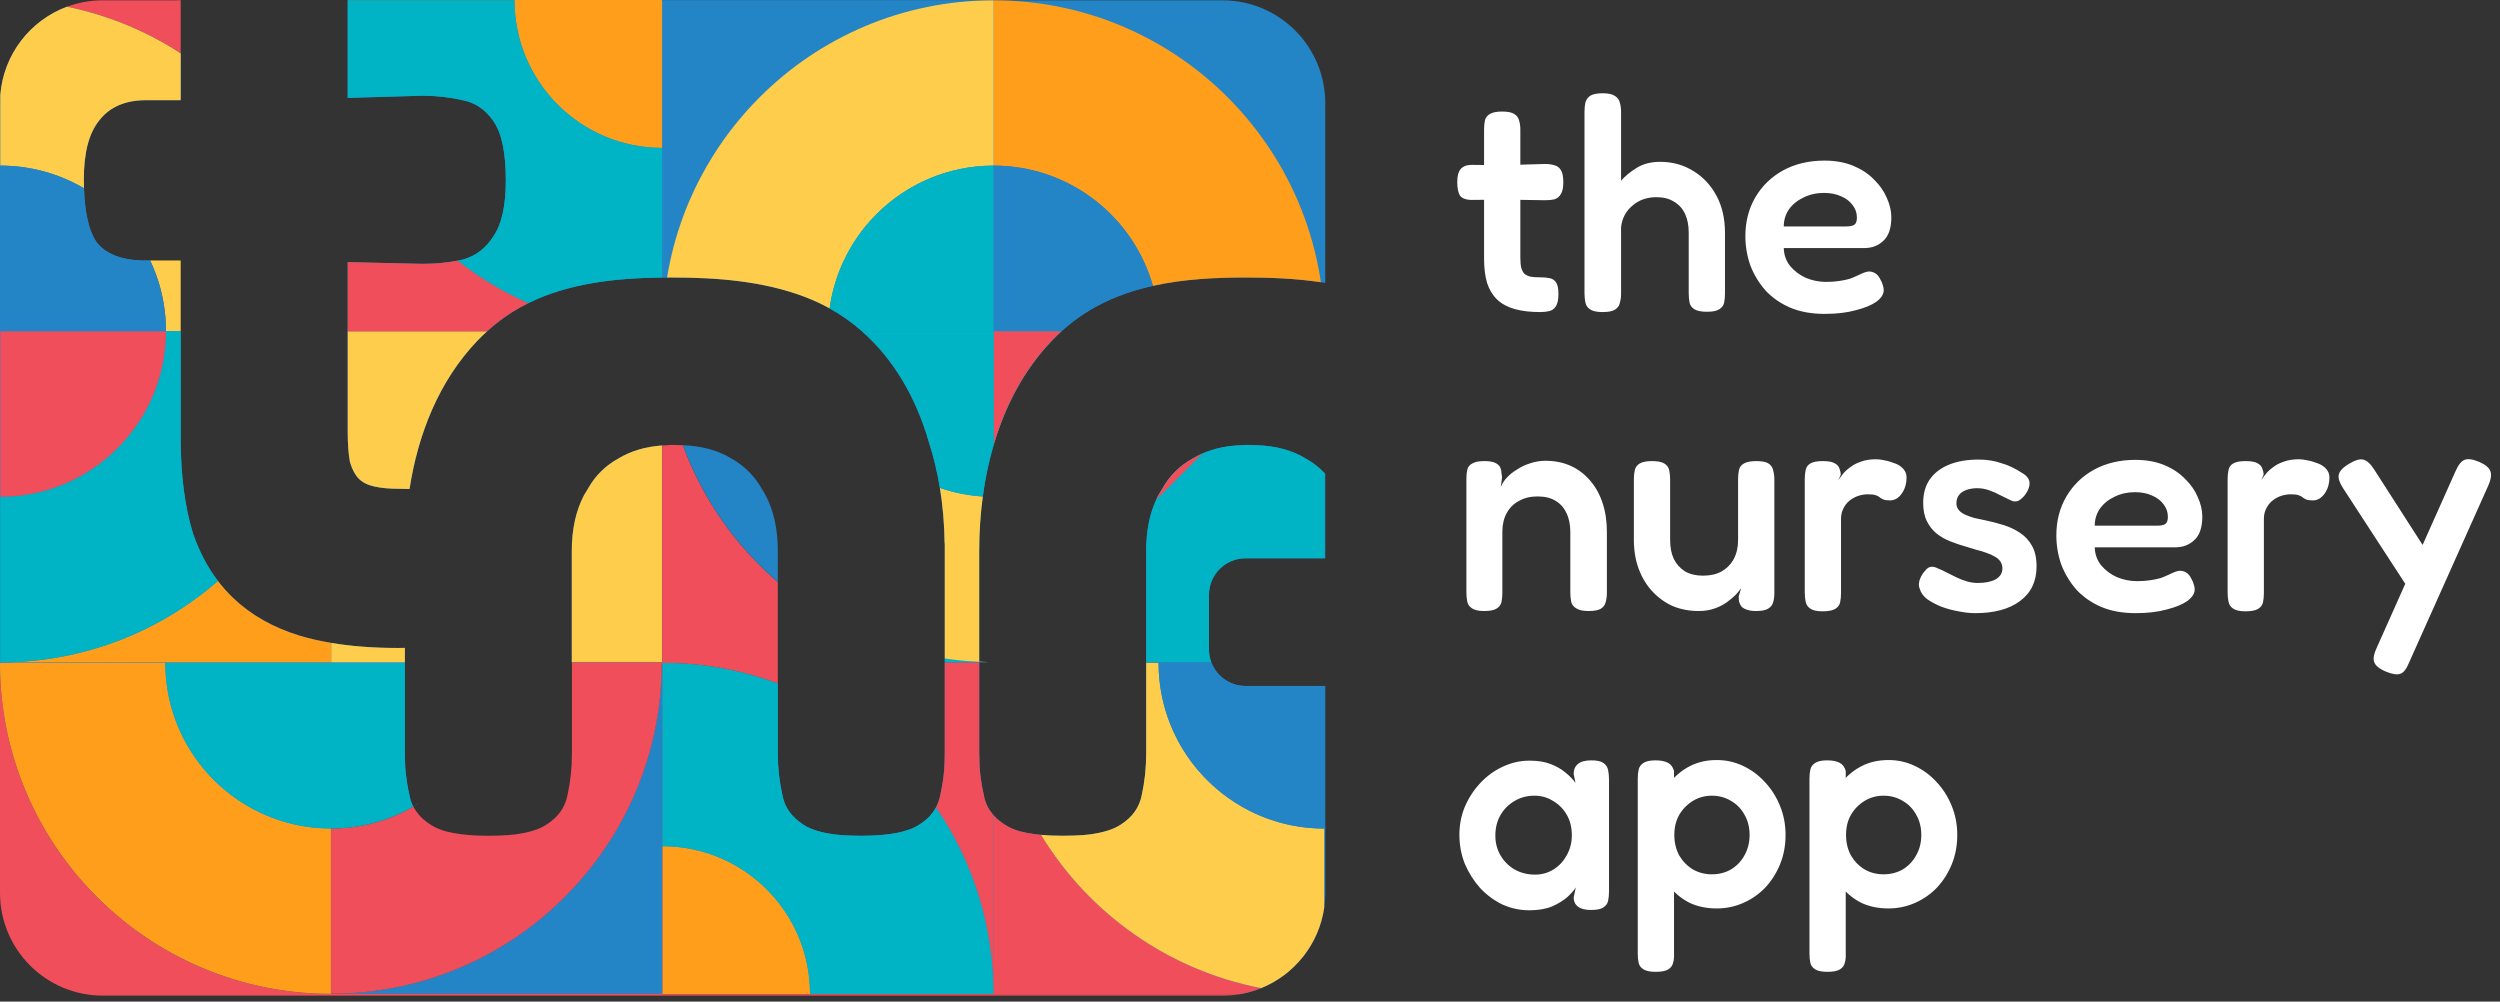 <svg width="307" height="123" viewBox="0 0 307 123" fill="none" xmlns="http://www.w3.org/2000/svg">
<rect x="0" y="0" width="307" height="123" fill="#333333" stroke="none"/>
<g clip-path="url(#clip0_305_8858)">
<path d="M85.547 22.739C85.58 22.669 85.614 22.603 85.647 22.533H85.65C85.614 22.603 85.58 22.669 85.547 22.739ZM87.603 19.059C88.055 18.342 88.53 17.638 89.024 16.95C88.53 17.638 88.058 18.342 87.603 19.059ZM75.972 56.284C74.371 57.161 73.119 58.383 72.225 59.968C72.209 59.984 72.209 59.998 72.192 60.031C72.036 60.28 71.88 60.532 71.724 60.798C70.721 62.711 70.216 64.983 70.216 67.63V81.344H81.306V54.703C79.24 54.85 77.466 55.388 75.972 56.284ZM50.743 99.05C50.511 98.598 50.358 98.1 50.265 97.568C50.075 96.755 49.936 95.908 49.843 95.077C49.826 94.888 49.81 94.702 49.793 94.513C49.763 94.23 49.747 93.948 49.747 93.666C49.733 93.274 49.717 92.898 49.717 92.507V79.56C49.431 79.57 49.145 79.573 48.853 79.573C45.861 79.573 43.134 79.368 40.673 78.949C39.308 78.72 38.022 78.428 36.82 78.069C33.539 77.066 30.805 75.515 28.616 73.419C27.945 72.778 27.328 72.084 26.76 71.337C25.474 69.649 24.455 67.7 23.694 65.488C22.691 62.206 22.19 58.334 22.19 53.867V40.674H20.38C20.38 40.389 20.373 40.106 20.36 39.824C20.353 39.631 20.343 39.442 20.33 39.253C20.27 38.386 20.157 37.536 19.991 36.705C19.954 36.523 19.915 36.34 19.875 36.157C19.795 35.792 19.702 35.433 19.599 35.078C19.549 34.898 19.496 34.722 19.44 34.546C19.413 34.457 19.383 34.37 19.353 34.284C19.323 34.198 19.297 34.111 19.264 34.022C19.237 33.942 19.21 33.859 19.177 33.779C19.151 33.696 19.117 33.613 19.088 33.533C18.958 33.181 18.815 32.833 18.663 32.49C18.593 32.324 18.516 32.155 18.437 31.992H17.407C14.763 31.899 12.893 31.125 11.801 29.667C10.904 28.282 10.409 26.1 10.316 23.121C10.303 22.762 10.296 22.394 10.296 22.012C10.296 18.73 10.934 16.316 12.209 14.765C13.488 13.124 15.401 12.304 17.952 12.304H22.19V6.554C18.002 3.831 13.282 1.858 8.217 0.825C3.72 2.502 0.432 6.667 0.04 11.653C0.013 11.985 0 12.32 0 12.659V81.407C0 103.849 18.194 122.04 40.633 122.04V101.743C41.251 101.743 41.862 101.717 42.463 101.66C42.669 101.64 42.875 101.62 43.081 101.594C43.287 101.57 43.493 101.541 43.695 101.511C44.306 101.418 44.907 101.298 45.499 101.155C45.894 101.059 46.282 100.949 46.668 100.83C46.86 100.77 47.053 100.71 47.242 100.644C47.379 100.597 47.518 100.548 47.654 100.498C47.8 100.445 47.947 100.388 48.089 100.332C48.089 100.332 48.089 100.328 48.093 100.328C48.322 100.239 48.551 100.142 48.777 100.046C48.946 99.97 49.116 99.893 49.282 99.817C49.783 99.584 50.271 99.329 50.746 99.056C51.032 98.89 51.314 98.718 51.593 98.538C51.314 98.714 51.032 98.887 50.743 99.05ZM81.266 81.407C81.266 81.736 81.263 82.064 81.253 82.39C81.246 82.636 81.239 82.882 81.229 83.124C81.229 83.16 81.226 83.197 81.226 83.234C81.223 83.253 81.223 83.27 81.223 83.29C81.209 83.562 81.196 83.838 81.176 84.11C81.169 84.25 81.16 84.393 81.146 84.532V84.539C81.136 84.668 81.126 84.801 81.116 84.931C81.103 85.057 81.093 85.18 81.08 85.306C81.057 85.562 81.03 85.817 81 86.073C81 86.08 81 86.087 80.997 86.09C80.987 86.2 80.974 86.312 80.96 86.422C80.934 86.638 80.904 86.854 80.874 87.07C80.861 87.176 80.844 87.282 80.827 87.388C80.794 87.628 80.758 87.863 80.718 88.099C80.708 88.152 80.698 88.209 80.688 88.265C80.641 88.544 80.592 88.823 80.538 89.099C80.475 89.431 80.409 89.76 80.336 90.089C80.276 90.364 80.213 90.64 80.147 90.912C80.123 91.019 80.097 91.128 80.067 91.238C80.04 91.344 80.014 91.45 79.987 91.56C79.974 91.617 79.957 91.67 79.944 91.726C79.914 91.832 79.888 91.942 79.858 92.048C79.801 92.251 79.748 92.45 79.688 92.649C79.609 92.932 79.525 93.211 79.439 93.49C79.34 93.809 79.237 94.124 79.13 94.44C79.077 94.596 79.024 94.752 78.968 94.908C78.858 95.224 78.745 95.532 78.625 95.844C78.552 96.037 78.476 96.23 78.403 96.419C78.323 96.612 78.247 96.804 78.167 96.994C78.087 97.186 78.008 97.376 77.925 97.565C77.885 97.661 77.845 97.754 77.802 97.847C77.759 97.94 77.719 98.033 77.675 98.13C77.606 98.279 77.539 98.428 77.47 98.578C77.191 99.172 76.898 99.76 76.593 100.342C76.44 100.631 76.284 100.919 76.124 101.205C76.041 101.348 75.962 101.491 75.882 101.634C75.769 101.83 75.656 102.022 75.54 102.215C75.424 102.407 75.307 102.6 75.188 102.793C75.072 102.982 74.952 103.171 74.829 103.361C74.706 103.55 74.583 103.736 74.46 103.925C74.215 104.297 73.959 104.666 73.697 105.028C73.564 105.211 73.434 105.393 73.301 105.573C73.032 105.931 72.76 106.287 72.484 106.635C72.345 106.812 72.205 106.988 72.062 107.16C71.78 107.506 71.491 107.848 71.196 108.183C70.604 108.854 69.993 109.505 69.362 110.139C69.133 110.369 68.901 110.594 68.668 110.82H68.665C68.429 111.043 68.193 111.265 67.954 111.485C67.715 111.704 67.472 111.92 67.227 112.132H67.223C66.981 112.345 66.732 112.554 66.483 112.763C66.234 112.969 65.981 113.172 65.725 113.374H65.722C65.47 113.574 65.211 113.773 64.952 113.969C64.692 114.162 64.43 114.354 64.164 114.544C63.899 114.733 63.633 114.919 63.364 115.102C63.092 115.284 62.823 115.464 62.547 115.64H62.544C62.271 115.816 61.996 115.988 61.717 116.158H61.713C61.474 116.304 61.232 116.45 60.986 116.589C60.684 116.765 60.378 116.938 60.073 117.104C59.983 117.154 59.893 117.204 59.803 117.25C59.588 117.367 59.368 117.483 59.146 117.596C58.854 117.745 58.561 117.891 58.266 118.034C58.086 118.117 57.91 118.2 57.734 118.283C57.525 118.38 57.319 118.476 57.11 118.569C56.701 118.752 56.29 118.924 55.874 119.09C55.708 119.16 55.546 119.223 55.38 119.29C55.127 119.386 54.875 119.482 54.619 119.575C54.154 119.745 53.682 119.907 53.207 120.064C52.972 120.14 52.733 120.213 52.493 120.286C52.254 120.359 52.015 120.432 51.773 120.499C51.45 120.588 51.128 120.678 50.803 120.761C50.58 120.817 50.358 120.874 50.135 120.927C49.999 120.96 49.866 120.99 49.73 121.02C49.597 121.05 49.464 121.08 49.331 121.11C49.209 121.136 49.082 121.163 48.959 121.189C48.754 121.229 48.551 121.273 48.342 121.312C48.103 121.359 47.863 121.402 47.624 121.442C47.604 121.445 47.584 121.449 47.565 121.455C47.359 121.488 47.149 121.522 46.943 121.555C46.618 121.605 46.289 121.651 45.957 121.694C45.744 121.724 45.532 121.751 45.316 121.774C45.203 121.787 45.093 121.801 44.984 121.811C44.838 121.827 44.695 121.84 44.549 121.854C44.353 121.874 44.16 121.89 43.964 121.907C43.948 121.907 43.928 121.91 43.911 121.91C43.443 121.947 42.974 121.977 42.503 121.997C42.324 122.007 42.141 122.013 41.962 122.016C41.742 122.026 41.526 122.03 41.307 122.033C41.088 122.036 40.869 122.04 40.65 122.04H81.326V81.407H81.282H81.266ZM93.289 11.938C92.738 12.49 92.203 13.057 91.681 13.639C91.336 14.027 90.997 14.423 90.665 14.824C90.499 15.024 90.336 15.226 90.174 15.432C89.778 15.93 89.396 16.435 89.024 16.95C88.53 17.638 88.058 18.342 87.603 19.059C87.038 19.956 86.507 20.879 86.012 21.822C85.919 21.998 85.829 22.174 85.74 22.354C85.726 22.38 85.71 22.41 85.697 22.437C85.686 22.457 85.68 22.473 85.667 22.493C85.667 22.497 85.667 22.5 85.663 22.503C85.66 22.513 85.653 22.523 85.65 22.533C85.614 22.603 85.58 22.669 85.547 22.739C85.494 22.849 85.441 22.958 85.388 23.068C85.344 23.154 85.305 23.241 85.261 23.33C85.046 23.785 84.836 24.25 84.637 24.715C84.385 25.306 84.145 25.908 83.92 26.512C83.016 28.933 82.339 31.461 81.913 34.078H81.917C82.086 34.078 82.259 34.078 82.428 34.078C88.008 34.078 93.698 34.5 98.902 36.489C99.945 36.888 100.935 37.35 101.875 37.874H101.878C102.007 36.928 102.203 36.001 102.459 35.101C102.542 34.799 102.635 34.503 102.735 34.208C102.821 33.945 102.914 33.683 103.014 33.427C103.113 33.171 103.216 32.916 103.323 32.666C103.376 32.537 103.432 32.411 103.489 32.288C103.661 31.913 103.841 31.547 104.03 31.185C104.223 30.823 104.425 30.468 104.635 30.119C104.704 30.003 104.777 29.887 104.85 29.77C105.07 29.428 105.299 29.093 105.535 28.764C105.614 28.654 105.694 28.545 105.777 28.435C105.943 28.219 106.109 28.007 106.279 27.797C106.707 27.276 107.162 26.774 107.64 26.296C111.32 22.616 116.402 20.341 122.018 20.341V0.038C110.799 0.038 100.642 4.585 93.289 11.938ZM93.289 11.938C92.738 12.49 92.203 13.057 91.681 13.639C91.336 14.027 90.997 14.423 90.665 14.824C90.499 15.024 90.336 15.226 90.174 15.432C89.778 15.93 89.396 16.435 89.024 16.95C88.53 17.638 88.058 18.342 87.603 19.059C87.038 19.956 86.507 20.879 86.012 21.822C85.919 21.998 85.829 22.174 85.74 22.354C85.726 22.38 85.71 22.41 85.697 22.437C85.686 22.457 85.68 22.473 85.667 22.493C85.667 22.497 85.667 22.5 85.663 22.503C85.66 22.513 85.653 22.523 85.65 22.533C85.614 22.603 85.58 22.669 85.547 22.739C85.494 22.849 85.441 22.958 85.388 23.068C85.344 23.154 85.305 23.241 85.261 23.33C85.046 23.785 84.836 24.25 84.637 24.715C84.385 25.306 84.145 25.908 83.92 26.512C83.016 28.933 82.339 31.461 81.913 34.078H81.917C82.086 34.078 82.259 34.078 82.428 34.078C88.008 34.078 93.698 34.5 98.902 36.489C99.945 36.888 100.935 37.35 101.875 37.874H101.878C102.007 36.928 102.203 36.001 102.459 35.101C102.542 34.799 102.635 34.503 102.735 34.208C102.821 33.945 102.914 33.683 103.014 33.427C103.113 33.171 103.216 32.916 103.323 32.666C103.376 32.537 103.432 32.411 103.489 32.288C103.661 31.913 103.841 31.547 104.03 31.185C104.223 30.823 104.425 30.468 104.635 30.119C104.704 30.003 104.777 29.887 104.85 29.77C105.07 29.428 105.299 29.093 105.535 28.764C105.614 28.654 105.694 28.545 105.777 28.435C105.943 28.219 106.109 28.007 106.279 27.797C106.707 27.276 107.162 26.774 107.64 26.296C111.32 22.616 116.402 20.341 122.018 20.341V0.038C110.799 0.038 100.642 4.585 93.289 11.938ZM56.217 32.006C54.865 32.268 53.41 32.401 51.859 32.401L42.699 32.192V53.046C42.699 54.504 42.792 55.736 42.974 56.739C43.247 57.649 43.612 58.334 44.067 58.789C44.522 59.247 45.16 59.566 45.98 59.745C46.801 59.928 47.804 60.021 48.989 60.021C49.434 60.021 49.87 60.031 50.291 60.047C51.331 53.322 53.892 46.795 58.618 41.847C58.996 41.451 59.388 41.066 59.794 40.704C59.807 40.688 59.817 40.678 59.83 40.671C60.777 39.811 61.79 39.037 62.866 38.353C63.523 37.938 64.198 37.562 64.888 37.223C61.77 35.845 58.86 34.085 56.217 32.006ZM50.743 99.05C50.743 99.05 50.743 99.053 50.743 99.056C51.029 98.89 51.311 98.718 51.59 98.538C51.311 98.714 51.029 98.887 50.74 99.05H50.743ZM50.743 99.05C50.743 99.05 50.743 99.053 50.743 99.056C51.029 98.89 51.311 98.718 51.59 98.538C51.311 98.714 51.029 98.887 50.74 99.05H50.743ZM56.217 32.006C54.865 32.268 53.41 32.401 51.859 32.401L42.699 32.192V53.046C42.699 54.504 42.792 55.736 42.974 56.739C43.247 57.649 43.612 58.334 44.067 58.789C44.522 59.247 45.16 59.566 45.98 59.745C46.801 59.928 47.804 60.021 48.989 60.021C49.434 60.021 49.87 60.031 50.291 60.047C51.331 53.322 53.892 46.795 58.618 41.847C58.996 41.451 59.388 41.066 59.794 40.704C59.807 40.688 59.817 40.678 59.83 40.671C60.777 39.811 61.79 39.037 62.866 38.353C63.523 37.938 64.198 37.562 64.888 37.223C61.77 35.845 58.86 34.085 56.217 32.006ZM56.217 32.006C56.452 31.962 56.688 31.913 56.917 31.86C58.465 31.404 59.694 30.445 60.607 28.986C61.61 27.529 62.112 25.25 62.112 22.151C62.112 18.78 61.61 16.362 60.607 14.904C59.604 13.446 58.329 12.579 56.778 12.307C55.23 11.941 53.589 11.759 51.856 11.759L42.696 12.025V0.041H81.302H150.12C157.091 0.041 162.741 5.691 162.741 12.662V34.739C162.562 34.709 162.386 34.683 162.206 34.659C159.161 34.208 156.042 34.078 152.96 34.078C149.17 34.078 145.281 34.284 141.581 35.104C138.691 35.749 135.915 36.768 133.4 38.356C132.324 39.04 131.308 39.817 130.361 40.674H130.358C129.943 41.053 129.541 41.445 129.153 41.85C125.705 45.454 123.413 49.898 122.018 54.644C122.018 54.647 122.015 54.65 122.015 54.654C121.411 56.716 120.972 58.839 120.69 60.974C120.388 63.196 120.248 65.431 120.248 67.633V81.274C120.66 81.294 121.075 81.304 121.494 81.311H120.248V92.51C120.248 92.902 120.265 93.277 120.281 93.669C120.281 93.951 120.298 94.234 120.328 94.516C120.344 94.702 120.358 94.891 120.374 95.081C120.471 95.911 120.61 96.758 120.799 97.572C120.892 98.106 121.049 98.608 121.284 99.063C121.457 99.408 121.676 99.721 121.929 100.016L121.978 100.076C122.052 100.162 122.115 100.239 122.194 100.315C122.257 100.395 122.334 100.458 122.397 100.521C122.696 100.787 123.025 101.036 123.383 101.272C123.775 101.521 124.214 101.743 124.748 101.929C124.921 101.992 125.107 102.055 125.296 102.102C125.562 102.165 125.861 102.228 126.16 102.291C126.672 102.391 127.233 102.467 127.841 102.524C128.641 102.597 129.528 102.633 130.501 102.633C131.361 102.633 132.162 102.603 132.912 102.557C133.198 102.54 133.464 102.51 133.729 102.481C135.436 102.258 136.738 101.853 137.615 101.272C139.073 100.345 139.937 99.123 140.219 97.572C140.578 95.928 140.751 94.25 140.751 92.51V67.633C140.751 65.239 141.159 63.153 141.983 61.363C142.066 61.173 142.159 60.984 142.255 60.801C142.411 60.536 142.571 60.283 142.727 60.034C142.74 60.001 142.74 59.988 142.757 59.971C143.65 58.387 144.906 57.164 146.503 56.288C146.872 56.069 147.254 55.869 147.656 55.693H147.659C149.051 55.079 150.645 54.733 152.458 54.673C152.694 54.64 152.946 54.64 153.196 54.64H153.401C153.73 54.64 154.042 54.657 154.341 54.673C156.676 54.75 158.666 55.301 160.313 56.288C161.213 56.792 162.007 57.407 162.688 58.131C162.708 58.151 162.724 58.171 162.744 58.191V68.56H152.943C150.469 68.56 148.463 70.566 148.463 73.04V79.756C148.463 80.301 148.559 80.826 148.742 81.311C148.752 81.344 148.765 81.374 148.778 81.407C149.436 83.064 151.053 84.237 152.943 84.237H162.744V109.645C162.744 110.266 162.701 110.873 162.611 111.471C161.964 115.962 158.948 119.688 154.873 121.342C154.052 121.674 153.192 121.923 152.295 122.08H81.346V81.407C86.328 81.407 91.104 82.303 95.514 83.948V92.51C95.514 94.25 95.704 95.928 96.066 97.572C96.331 99.123 97.208 100.348 98.666 101.272C99.53 101.853 100.828 102.258 102.539 102.477C102.805 102.51 103.07 102.524 103.353 102.557C104.09 102.603 104.89 102.637 105.767 102.637C107.461 102.637 108.902 102.524 110.108 102.291C110.327 102.245 110.547 102.195 110.749 102.148C110.938 102.085 111.128 102.039 111.314 101.976C111.47 101.929 111.629 101.883 111.785 101.82C111.802 101.82 111.832 101.82 111.848 101.803C112.24 101.647 112.586 101.474 112.881 101.272C113.37 100.959 113.791 100.614 114.153 100.252C114.217 100.176 114.276 100.096 114.339 100.016C114.449 99.91 114.545 99.784 114.622 99.657C114.731 99.501 114.828 99.345 114.921 99.186L114.931 99.166C115.19 98.671 115.376 98.146 115.485 97.572C115.705 96.539 115.877 95.486 115.954 94.423C116 93.749 116.017 93.075 116.017 92.384V66.74H116C115.967 64.362 115.774 62.09 115.419 59.921H115.416C115.103 57.988 114.658 56.138 114.09 54.375C112.563 49.024 109.849 44.195 105.84 40.674C104.638 39.615 103.316 38.675 101.878 37.878H101.875C100.935 37.35 99.945 36.888 98.902 36.489C93.698 34.5 88.008 34.078 82.428 34.078C82.259 34.078 82.086 34.078 81.917 34.081H81.913C81.724 34.081 81.532 34.081 81.342 34.085H81.306C75.673 34.151 69.89 34.759 64.895 37.223C64.892 37.223 64.888 37.223 64.888 37.227C64.198 37.566 63.523 37.941 62.866 38.356C61.79 39.04 60.777 39.814 59.83 40.674C59.817 40.681 59.807 40.691 59.794 40.707C59.388 41.069 58.996 41.455 58.618 41.85C53.892 46.799 51.331 53.325 50.291 60.051C49.87 60.034 49.434 60.024 48.989 60.024C47.804 60.024 46.801 59.931 45.98 59.748C45.16 59.569 44.522 59.25 44.067 58.792C43.612 58.337 43.247 57.653 42.974 56.743C42.792 55.74 42.699 54.508 42.699 53.049V32.195L51.859 32.404C53.41 32.404 54.865 32.271 56.217 32.009H56.22L56.217 32.006Z" fill="#2384C6"/>
<path d="M22.19 0.038V6.554C18.002 3.831 13.282 1.858 8.217 0.825C9.589 0.317 11.07 0.038 12.621 0.038H22.19Z" fill="#F04E5A"/>
<path d="M22.19 0V0.037H21.569L22.19 0Z" fill="#F04E5A"/>
<path d="M154.874 121.339C154.054 121.671 153.193 121.92 152.297 122.076H121.98V100.072C122.053 100.158 122.116 100.235 122.196 100.311C122.259 100.391 122.335 100.454 122.398 100.517C122.697 100.783 123.026 101.032 123.385 101.268C123.777 101.517 124.215 101.739 124.75 101.925C124.922 101.989 125.108 102.052 125.298 102.098C125.563 102.161 125.862 102.224 126.161 102.287C126.673 102.387 127.234 102.463 127.842 102.52C133.694 112.138 143.429 119.136 154.874 121.339Z" fill="#F04E5A"/>
<path d="M49.717 79.558V81.342H40.673V78.947C43.135 79.365 45.861 79.571 48.854 79.571C49.146 79.571 49.432 79.568 49.717 79.558Z" fill="#FFCD4C"/>
<path d="M42.698 40.672H59.829C59.829 40.672 59.806 40.689 59.792 40.705C59.387 41.067 58.995 41.453 58.617 41.848C53.891 46.797 51.33 53.323 50.29 60.049C49.868 60.032 49.433 60.022 48.988 60.022C47.803 60.022 46.8 59.929 45.979 59.746C45.159 59.567 44.521 59.248 44.066 58.79C43.611 58.335 43.246 57.651 42.973 56.741C42.791 55.738 42.698 54.505 42.698 53.047V40.672Z" fill="#FFCD4C"/>
<path d="M81.306 54.703V81.343H70.216V67.63C70.216 64.983 70.721 62.711 71.724 60.798C71.88 60.532 72.036 60.28 72.192 60.031C72.209 59.997 72.209 59.984 72.226 59.967C73.119 58.383 74.371 57.161 75.972 56.284C77.467 55.387 79.24 54.849 81.306 54.703Z" fill="#FFCD4C"/>
<path d="M40.672 78.95V81.345H0.039C3.307 81.345 6.489 80.959 9.535 80.229C10.611 79.973 11.667 79.674 12.707 79.332C12.883 79.275 13.056 79.216 13.225 79.159C13.743 78.983 14.255 78.797 14.763 78.598C14.932 78.531 15.101 78.465 15.268 78.399C15.603 78.263 15.938 78.123 16.271 77.977C16.603 77.834 16.931 77.684 17.257 77.532C18.127 77.127 18.981 76.688 19.818 76.22C20.376 75.908 20.927 75.585 21.465 75.25C22.82 74.41 24.119 73.493 25.361 72.507C25.836 72.128 26.301 71.739 26.759 71.338C27.327 72.085 27.945 72.779 28.616 73.42C30.805 75.516 33.538 77.067 36.819 78.07C38.022 78.428 39.307 78.721 40.672 78.95Z" fill="#FF9E1B"/>
<path d="M130.358 40.672C129.943 41.047 129.541 41.439 129.152 41.844C125.705 45.448 123.413 49.892 122.018 54.638C122.018 54.642 122.015 54.645 122.015 54.648V40.672H130.358Z" fill="#00B4C5"/>
<path d="M162.688 58.129V68.558H152.944C150.469 68.558 148.463 70.564 148.463 73.038V79.754C148.463 80.299 148.559 80.823 148.742 81.308H140.751V67.631C140.751 65.236 141.159 63.151 141.983 61.36C142.066 61.171 142.159 60.982 142.256 60.799C142.412 60.533 142.571 60.281 142.727 60.032C142.74 59.999 142.74 59.985 142.757 59.969C143.65 58.385 144.906 57.162 146.503 56.285C146.872 56.066 147.254 55.867 147.656 55.691H147.659C149.051 55.077 150.645 54.731 152.459 54.671C152.694 54.638 152.947 54.638 153.196 54.638H153.402C153.731 54.638 154.043 54.655 154.342 54.671C156.677 54.748 158.666 55.299 160.314 56.285C161.214 56.79 162.007 57.405 162.688 58.129Z" fill="#00B4C5"/>
<path d="M121.493 81.303H116.016V80.862C117.405 81.071 118.816 81.207 120.248 81.267C120.66 81.287 121.075 81.297 121.493 81.303Z" fill="#00B4C5"/>
<path d="M122.019 0.038C110.8 0.038 100.643 4.585 93.29 11.938C92.738 12.49 92.204 13.057 91.682 13.639C91.337 14.027 90.998 14.423 90.666 14.824C90.5 15.024 90.337 15.226 90.174 15.432C89.779 15.93 89.397 16.435 89.025 16.95C88.53 17.638 88.055 18.342 87.604 19.059C86.474 20.856 85.478 22.746 84.638 24.715C84.385 25.306 84.146 25.908 83.92 26.512C83.017 28.933 82.339 31.461 81.914 34.078C81.725 34.078 81.532 34.078 81.343 34.081V0.038H122.019Z" fill="#2384C6"/>
<path d="M81.309 81.404V122.037H40.633C40.852 122.037 41.071 122.033 41.29 122.03C41.51 122.027 41.725 122.024 41.945 122.014C42.124 122.01 42.307 122.004 42.486 121.994C42.958 121.974 43.426 121.944 43.894 121.907C43.911 121.907 43.931 121.904 43.947 121.904C44.143 121.887 44.336 121.871 44.532 121.851C44.678 121.838 44.821 121.824 44.967 121.808C45.077 121.798 45.186 121.784 45.299 121.771C45.515 121.748 45.728 121.721 45.94 121.691C46.272 121.648 46.601 121.602 46.927 121.552C47.133 121.519 47.342 121.485 47.548 121.452C47.568 121.446 47.587 121.442 47.607 121.439C47.847 121.399 48.086 121.356 48.325 121.309C48.534 121.27 48.737 121.226 48.943 121.187C49.066 121.16 49.192 121.133 49.315 121.107C49.447 121.077 49.58 121.047 49.713 121.017C49.849 120.987 49.982 120.957 50.118 120.924C50.341 120.871 50.563 120.815 50.786 120.758C51.111 120.675 51.434 120.585 51.756 120.496C51.998 120.429 52.237 120.356 52.477 120.283C52.716 120.21 52.955 120.137 53.191 120.061C53.666 119.905 54.137 119.742 54.602 119.572C54.858 119.479 55.11 119.383 55.363 119.287C55.529 119.22 55.691 119.157 55.858 119.087C56.273 118.921 56.685 118.749 57.093 118.566C57.302 118.473 57.508 118.377 57.718 118.28C57.894 118.197 58.07 118.114 58.249 118.031C58.544 117.888 58.837 117.742 59.129 117.593C59.352 117.48 59.571 117.364 59.787 117.247C59.876 117.201 59.966 117.151 60.056 117.101C60.361 116.935 60.667 116.763 60.969 116.587C61.215 116.447 61.457 116.301 61.696 116.155H61.7C61.979 115.985 62.254 115.813 62.527 115.637H62.53C62.806 115.461 63.075 115.281 63.347 115.099C63.616 114.916 63.885 114.73 64.148 114.541C64.413 114.355 64.676 114.162 64.935 113.966C65.194 113.77 65.453 113.571 65.705 113.371H65.709C65.964 113.169 66.217 112.966 66.466 112.76C66.715 112.551 66.964 112.342 67.207 112.129H67.21C67.456 111.917 67.698 111.704 67.937 111.482C68.176 111.266 68.412 111.043 68.648 110.817H68.651C68.884 110.595 69.116 110.369 69.345 110.137C69.977 109.505 70.591 108.855 71.179 108.18C71.474 107.845 71.763 107.503 72.046 107.157C72.189 106.985 72.328 106.809 72.468 106.633C72.743 106.284 73.016 105.928 73.284 105.57C73.417 105.39 73.547 105.208 73.68 105.025C73.942 104.663 74.198 104.294 74.444 103.922C74.567 103.733 74.689 103.547 74.812 103.358C74.935 103.168 75.055 102.979 75.171 102.79C75.291 102.6 75.41 102.408 75.523 102.212C75.639 102.019 75.752 101.827 75.865 101.631C75.945 101.488 76.025 101.345 76.108 101.202C76.267 100.917 76.423 100.628 76.576 100.339C76.885 99.757 77.177 99.17 77.453 98.575C77.522 98.426 77.589 98.276 77.659 98.127C77.702 98.03 77.742 97.937 77.785 97.844C77.828 97.751 77.868 97.658 77.908 97.562C77.991 97.373 78.07 97.183 78.15 96.991C78.23 96.802 78.306 96.609 78.386 96.416C78.459 96.227 78.535 96.034 78.609 95.842C78.728 95.529 78.841 95.221 78.951 94.905C79.007 94.749 79.06 94.593 79.113 94.437C79.22 94.121 79.323 93.806 79.422 93.487C79.509 93.208 79.592 92.929 79.671 92.647C79.731 92.447 79.784 92.248 79.841 92.045C79.871 91.939 79.897 91.829 79.927 91.723C79.94 91.667 79.957 91.614 79.97 91.557C79.997 91.448 80.023 91.341 80.05 91.235C80.08 91.125 80.106 91.016 80.13 90.909C80.196 90.637 80.259 90.361 80.319 90.086C80.392 89.757 80.459 89.428 80.522 89.096C80.575 88.82 80.625 88.541 80.671 88.262C80.681 88.206 80.691 88.15 80.701 88.096C80.741 87.861 80.777 87.625 80.811 87.385C80.827 87.279 80.844 87.173 80.857 87.067C80.887 86.851 80.917 86.635 80.944 86.419C80.957 86.309 80.97 86.197 80.98 86.087C80.983 86.084 80.983 86.077 80.983 86.07C81.013 85.815 81.04 85.559 81.063 85.303C81.076 85.177 81.086 85.054 81.1 84.928C81.109 84.798 81.12 84.665 81.129 84.536V84.529C81.143 84.39 81.153 84.247 81.159 84.107C81.179 83.835 81.193 83.559 81.206 83.287C81.206 83.267 81.206 83.251 81.209 83.231C81.209 83.194 81.213 83.157 81.213 83.121C81.222 82.879 81.229 82.633 81.236 82.387C81.246 82.061 81.249 81.733 81.249 81.404H81.292H81.309Z" fill="#2384C6"/>
<path d="M22.189 6.554V12.303H17.951C15.4 12.303 13.487 13.123 12.209 14.764C10.933 16.315 10.296 18.73 10.296 22.011C10.296 22.393 10.302 22.762 10.315 23.12C10.123 23.004 9.93 22.895 9.734 22.788C9.552 22.692 9.366 22.596 9.18 22.503C9.15 22.486 9.123 22.469 9.093 22.459C8.92 22.37 8.744 22.287 8.568 22.207C8.392 22.124 8.213 22.044 8.03 21.968C7.991 21.948 7.951 21.931 7.911 21.918C7.791 21.865 7.668 21.812 7.545 21.765C7.276 21.659 7.004 21.556 6.728 21.463C6.31 21.317 5.885 21.184 5.453 21.064C5.367 21.038 5.277 21.015 5.191 20.995C5.104 20.971 5.015 20.952 4.928 20.928C4.297 20.769 3.656 20.643 3.002 20.55C2.909 20.536 2.819 20.523 2.726 20.51C2.693 20.506 2.66 20.503 2.627 20.497C2.507 20.483 2.384 20.467 2.261 20.457C2.198 20.447 2.135 20.44 2.072 20.437C1.929 20.42 1.786 20.407 1.643 20.397C1.341 20.374 1.036 20.357 0.73 20.347C0.64 20.344 0.547 20.34 0.458 20.34C0.318 20.334 0.179 20.334 0.039 20.334V11.652C0.431 6.667 3.719 2.502 8.216 0.824C13.281 1.857 18.001 3.83 22.189 6.554Z" fill="#FFCD4C"/>
<path d="M18.436 31.989H22.189V40.671H20.379C20.379 40.385 20.373 40.103 20.359 39.821C20.353 39.628 20.343 39.438 20.329 39.249C20.27 38.382 20.157 37.532 19.991 36.702C19.954 36.519 19.914 36.336 19.875 36.154C19.795 35.788 19.702 35.43 19.599 35.074C19.549 34.895 19.496 34.719 19.439 34.543C19.413 34.453 19.383 34.367 19.353 34.281C19.323 34.194 19.297 34.108 19.263 34.018C19.237 33.938 19.21 33.855 19.177 33.776C19.151 33.693 19.117 33.61 19.087 33.53C18.958 33.178 18.815 32.829 18.662 32.487C18.593 32.321 18.516 32.151 18.436 31.989Z" fill="#FFCD4C"/>
<path d="M162.612 101.744V111.468C161.964 115.959 158.949 119.685 154.873 121.339C143.428 119.137 133.693 112.139 127.841 102.521C128.642 102.594 129.529 102.63 130.502 102.63C131.362 102.63 132.162 102.6 132.913 102.554C133.199 102.537 133.464 102.507 133.73 102.478C135.437 102.255 136.739 101.85 137.616 101.269C139.074 100.342 139.938 99.12 140.22 97.569C140.579 95.925 140.751 94.247 140.751 92.507V81.404H142.272C142.272 81.616 142.276 81.829 142.282 82.042C142.286 82.204 142.292 82.364 142.302 82.526C142.302 82.546 142.306 82.566 142.306 82.586C142.312 82.692 142.319 82.792 142.329 82.895C142.329 82.975 142.339 83.051 142.345 83.128C142.352 83.237 142.365 83.347 142.375 83.456C142.389 83.599 142.405 83.739 142.422 83.882C142.425 83.918 142.432 83.958 142.435 83.995C142.442 84.038 142.445 84.081 142.455 84.124C142.468 84.247 142.488 84.373 142.508 84.499C142.531 84.669 142.561 84.835 142.591 85.004C142.628 85.213 142.668 85.423 142.714 85.629C142.757 85.835 142.804 86.04 142.854 86.243C142.9 86.436 142.947 86.625 143 86.814C143.003 86.831 143.01 86.851 143.013 86.867C143.07 87.063 143.126 87.259 143.186 87.452C143.246 87.638 143.305 87.821 143.368 88C143.402 88.103 143.438 88.209 143.478 88.312C143.481 88.326 143.488 88.339 143.491 88.352C143.551 88.525 143.618 88.694 143.684 88.864C143.784 89.113 143.883 89.358 143.996 89.604C143.999 89.614 144.003 89.627 144.009 89.637C144.063 89.757 144.116 89.873 144.172 89.993C144.245 90.156 144.322 90.315 144.405 90.478C144.484 90.637 144.564 90.793 144.647 90.953C144.694 91.036 144.737 91.122 144.787 91.205C144.846 91.315 144.906 91.424 144.969 91.531C145.036 91.647 145.102 91.763 145.175 91.879C145.182 91.896 145.192 91.909 145.202 91.926C145.375 92.208 145.554 92.49 145.74 92.766C145.833 92.906 145.926 93.042 146.022 93.175C146.118 93.311 146.215 93.444 146.314 93.576C146.401 93.693 146.49 93.809 146.58 93.922C146.69 94.065 146.803 94.204 146.919 94.344C147.022 94.47 147.128 94.593 147.234 94.716C147.414 94.925 147.6 95.131 147.792 95.334C147.935 95.486 148.081 95.636 148.231 95.785C148.404 95.958 148.58 96.127 148.756 96.293C148.935 96.459 149.118 96.625 149.304 96.785C149.393 96.861 149.483 96.941 149.576 97.017C149.732 97.15 149.892 97.28 150.054 97.406C150.566 97.808 151.097 98.186 151.648 98.538C151.924 98.718 152.203 98.887 152.489 99.05C152.771 99.213 153.06 99.369 153.352 99.518C153.485 99.588 153.625 99.658 153.761 99.721C153.897 99.787 154.036 99.854 154.176 99.917C154.289 99.967 154.399 100.017 154.511 100.066C154.581 100.1 154.654 100.129 154.727 100.159C154.83 100.202 154.933 100.246 155.04 100.289C155.126 100.325 155.216 100.359 155.305 100.392C155.428 100.442 155.554 100.488 155.677 100.531C155.813 100.581 155.95 100.628 156.089 100.674C156.345 100.76 156.604 100.844 156.863 100.92C156.973 100.953 157.075 100.983 157.185 101.013C157.232 101.026 157.278 101.039 157.325 101.053C157.444 101.086 157.57 101.116 157.693 101.146C157.723 101.156 157.756 101.162 157.79 101.169L158.089 101.239C158.208 101.269 158.328 101.295 158.451 101.318C158.534 101.335 158.613 101.352 158.696 101.368C158.733 101.375 158.773 101.382 158.809 101.392C158.832 101.395 158.856 101.401 158.882 101.405C158.942 101.415 159.002 101.425 159.062 101.435C159.128 101.445 159.194 101.458 159.261 101.468C159.417 101.498 159.57 101.521 159.726 101.541C159.852 101.561 159.978 101.578 160.108 101.591C160.241 101.607 160.37 101.621 160.5 101.634C160.639 101.651 160.779 101.664 160.918 101.674C161.058 101.687 161.197 101.697 161.337 101.704C161.48 101.714 161.619 101.72 161.759 101.727C161.901 101.734 162.044 101.737 162.184 101.74C162.253 101.744 162.326 101.747 162.4 101.744H162.612Z" fill="#FFCD4C"/>
<path d="M26.759 71.335C26.301 71.736 25.836 72.125 25.361 72.504C24.119 73.49 22.82 74.407 21.465 75.247C20.927 75.582 20.376 75.905 19.818 76.217C18.981 76.682 18.127 77.12 17.257 77.529C16.931 77.681 16.603 77.831 16.271 77.974C15.938 78.12 15.603 78.259 15.268 78.396C15.101 78.462 14.932 78.528 14.763 78.595C14.255 78.791 13.743 78.98 13.225 79.156C13.056 79.213 12.883 79.272 12.707 79.329C11.667 79.668 10.611 79.967 9.535 80.226C6.489 80.953 3.307 81.338 0.039 81.338V61.005C11.272 61.005 20.379 51.898 20.379 40.672H22.189V53.864C22.189 58.331 22.691 62.204 23.694 65.486C24.454 67.698 25.474 69.647 26.759 71.335Z" fill="#00B4C5"/>
<path d="M0.039 61.005V40.672H20.379C20.379 51.898 11.272 61.005 0.039 61.005Z" fill="#F04E5A"/>
<path d="M20.38 40.673H0.037V20.333H0.04C0.179 20.333 0.319 20.333 0.458 20.34C0.548 20.34 0.641 20.343 0.731 20.347C1.036 20.357 1.342 20.373 1.644 20.396C1.787 20.406 1.93 20.42 2.073 20.436C2.136 20.436 2.199 20.446 2.262 20.456C2.385 20.466 2.508 20.483 2.627 20.496C2.66 20.503 2.694 20.506 2.727 20.509C2.82 20.523 2.91 20.536 3.003 20.549C3.657 20.642 4.298 20.768 4.929 20.928C5.015 20.951 5.105 20.971 5.191 20.994C5.278 21.014 5.367 21.038 5.454 21.064C5.885 21.18 6.311 21.313 6.729 21.463C7.005 21.556 7.277 21.659 7.546 21.765C7.669 21.815 7.792 21.864 7.911 21.918C7.951 21.931 7.991 21.948 8.031 21.967C8.214 22.044 8.393 22.123 8.569 22.207C8.745 22.286 8.921 22.369 9.094 22.459C9.124 22.469 9.15 22.486 9.18 22.502C9.366 22.595 9.552 22.692 9.735 22.788C9.931 22.894 10.123 23.004 10.316 23.12C10.409 26.099 10.904 28.281 11.801 29.666C12.893 31.124 14.763 31.898 17.407 31.991H18.437C18.516 32.154 18.593 32.323 18.663 32.489C18.815 32.831 18.958 33.18 19.088 33.532C19.118 33.612 19.151 33.695 19.177 33.778C19.211 33.858 19.237 33.941 19.264 34.02C19.297 34.11 19.323 34.197 19.353 34.283C19.383 34.369 19.413 34.456 19.44 34.545C19.496 34.721 19.549 34.897 19.599 35.077C19.702 35.432 19.795 35.791 19.875 36.156C19.915 36.339 19.954 36.521 19.991 36.704C20.157 37.534 20.27 38.385 20.33 39.252C20.343 39.441 20.353 39.63 20.36 39.823C20.373 40.105 20.38 40.387 20.38 40.673Z" fill="#2384C6"/>
<path d="M162.614 84.234V101.747H162.611C162.468 101.747 162.325 101.747 162.182 101.74C162.043 101.737 161.9 101.734 161.757 101.727C161.618 101.72 161.478 101.714 161.335 101.704C161.196 101.697 161.056 101.687 160.917 101.674C160.515 101.644 160.12 101.601 159.725 101.541C159.379 101.494 159.034 101.435 158.695 101.368C158.612 101.352 158.532 101.335 158.449 101.318C158.326 101.295 158.207 101.269 158.087 101.239L157.788 101.169C157.755 101.162 157.722 101.156 157.692 101.146C157.569 101.116 157.443 101.086 157.323 101.053C157.277 101.039 157.23 101.026 157.184 101.013C157.074 100.983 156.971 100.953 156.862 100.92C156.603 100.844 156.344 100.76 156.088 100.674C155.732 100.558 155.384 100.428 155.038 100.289C154.932 100.246 154.829 100.202 154.726 100.159C154.653 100.129 154.58 100.1 154.51 100.066C154.397 100.017 154.288 99.967 154.175 99.917C154.035 99.854 153.896 99.787 153.76 99.721C153.623 99.658 153.484 99.588 153.351 99.518C153.059 99.369 152.77 99.213 152.487 99.05C152.202 98.887 151.923 98.718 151.647 98.538C151.096 98.186 150.564 97.808 150.053 97.406C149.605 97.054 149.169 96.682 148.754 96.293C148.578 96.127 148.402 95.958 148.23 95.785C147.881 95.443 147.549 95.084 147.233 94.716C147.127 94.593 147.021 94.47 146.918 94.344C146.801 94.204 146.688 94.065 146.579 93.922C146.489 93.806 146.4 93.693 146.313 93.576C145.915 93.045 145.546 92.494 145.201 91.926C145.121 91.796 145.044 91.663 144.968 91.531C144.905 91.421 144.845 91.315 144.785 91.205C144.736 91.122 144.692 91.036 144.646 90.953C144.48 90.637 144.32 90.318 144.171 89.993C144.114 89.873 144.061 89.757 144.008 89.637C144.002 89.627 143.998 89.614 143.995 89.604C143.885 89.358 143.782 89.113 143.683 88.864C143.61 88.681 143.54 88.498 143.477 88.312C143.437 88.209 143.4 88.106 143.367 88C143.304 87.821 143.244 87.638 143.184 87.452C143.125 87.259 143.068 87.063 143.012 86.867C143.008 86.851 143.002 86.831 142.998 86.814C142.945 86.625 142.899 86.436 142.852 86.243C142.803 86.04 142.756 85.835 142.713 85.629C142.666 85.423 142.627 85.213 142.59 85.004C142.497 84.496 142.427 83.978 142.374 83.456C142.364 83.347 142.351 83.237 142.344 83.128C142.338 83.051 142.331 82.975 142.328 82.895C142.318 82.772 142.308 82.649 142.301 82.526C142.281 82.154 142.271 81.782 142.271 81.404H148.778C149.435 83.061 151.053 84.234 152.942 84.234H162.614Z" fill="#2384C6"/>
<path d="M42.698 0.04H63.18C63.18 10.05 71.298 18.164 81.305 18.164V0H42.698V0.037V0.04Z" fill="#FF9E1B"/>
<path d="M121.978 122.037V122.076H81.346V103.912C91.353 103.912 99.47 112.029 99.47 122.037H121.978Z" fill="#FF9E1B"/>
<path d="M42.698 40.702H59.792C59.806 40.685 59.816 40.675 59.829 40.668C60.776 39.808 61.789 39.034 62.865 38.35C63.522 37.935 64.197 37.559 64.887 37.221C64.887 37.217 64.891 37.217 64.894 37.217C61.775 35.839 58.866 34.082 56.219 32C56.219 32 56.219 32.003 56.215 32.003C54.864 32.265 53.409 32.398 51.858 32.398L42.698 32.189V40.702Z" fill="#F04E5A"/>
<path d="M81.267 81.404C81.267 81.733 81.263 82.061 81.254 82.387C81.247 82.633 81.24 82.879 81.23 83.121C81.23 83.157 81.227 83.194 81.227 83.231C81.224 83.251 81.224 83.267 81.224 83.287C81.21 83.559 81.197 83.835 81.177 84.107C81.171 84.247 81.161 84.39 81.147 84.529V84.536C81.137 84.665 81.127 84.798 81.117 84.928C81.104 85.054 81.094 85.177 81.081 85.303C81.058 85.559 81.031 85.815 81.001 86.07C81.001 86.077 81.001 86.084 80.998 86.087C80.988 86.197 80.975 86.309 80.961 86.419C80.935 86.635 80.905 86.851 80.875 87.067C80.862 87.173 80.845 87.279 80.828 87.385C80.795 87.625 80.759 87.861 80.719 88.096C80.709 88.15 80.699 88.206 80.689 88.262C80.642 88.541 80.593 88.82 80.54 89.096C80.476 89.428 80.407 89.757 80.337 90.086C80.277 90.361 80.214 90.637 80.148 90.909C80.124 91.016 80.098 91.125 80.068 91.235C80.041 91.341 80.015 91.448 79.988 91.557C79.975 91.614 79.958 91.667 79.945 91.723C79.915 91.829 79.888 91.939 79.859 92.045C79.802 92.248 79.749 92.447 79.689 92.647C79.609 92.929 79.526 93.208 79.44 93.487C79.341 93.806 79.237 94.121 79.131 94.437C79.078 94.593 79.025 94.749 78.969 94.905C78.859 95.221 78.743 95.529 78.626 95.842C78.553 96.034 78.477 96.227 78.404 96.416C78.324 96.609 78.248 96.802 78.168 96.991C78.088 97.183 78.009 97.373 77.926 97.562C77.886 97.658 77.846 97.751 77.803 97.844C77.76 97.937 77.72 98.03 77.677 98.127C77.607 98.276 77.54 98.426 77.471 98.575C77.192 99.17 76.899 99.757 76.594 100.339C76.441 100.628 76.285 100.917 76.125 101.202C76.042 101.345 75.963 101.488 75.883 101.631C75.77 101.827 75.657 102.019 75.541 102.212C75.425 102.405 75.308 102.597 75.189 102.79C75.073 102.979 74.953 103.168 74.83 103.358C74.707 103.547 74.584 103.733 74.462 103.922C74.212 104.294 73.957 104.663 73.698 105.025C73.565 105.208 73.435 105.39 73.302 105.57C73.033 105.928 72.761 106.284 72.485 106.633C72.346 106.809 72.206 106.985 72.064 107.157C71.778 107.503 71.489 107.842 71.197 108.18C70.605 108.851 69.994 109.502 69.363 110.137C69.134 110.366 68.902 110.592 68.669 110.817H68.666C68.43 111.04 68.194 111.262 67.955 111.482C67.716 111.701 67.473 111.917 67.228 112.129H67.224C66.982 112.342 66.733 112.551 66.484 112.76C66.235 112.966 65.982 113.169 65.726 113.371H65.723C65.471 113.571 65.212 113.77 64.953 113.966C64.694 114.159 64.431 114.351 64.165 114.541C63.9 114.73 63.634 114.916 63.365 115.099C63.093 115.281 62.824 115.461 62.548 115.637H62.545C62.272 115.813 61.997 115.985 61.718 116.155H61.714C61.475 116.301 61.233 116.447 60.987 116.587C60.685 116.763 60.379 116.935 60.074 117.101C59.984 117.151 59.894 117.201 59.804 117.247C59.589 117.364 59.369 117.48 59.147 117.593C58.855 117.742 58.562 117.888 58.267 118.031C58.087 118.114 57.911 118.197 57.735 118.28C57.526 118.377 57.32 118.473 57.111 118.566C56.702 118.749 56.291 118.921 55.875 119.087C55.709 119.157 55.547 119.22 55.38 119.287C55.128 119.383 54.876 119.479 54.62 119.572C54.155 119.742 53.683 119.905 53.208 120.061C52.973 120.137 52.733 120.21 52.494 120.283C52.255 120.356 52.016 120.429 51.774 120.496C51.451 120.585 51.129 120.675 50.804 120.758C50.581 120.815 50.359 120.871 50.136 120.924C50 120.957 49.867 120.987 49.731 121.017C49.598 121.047 49.465 121.077 49.332 121.107C49.209 121.133 49.083 121.16 48.96 121.187C48.755 121.226 48.552 121.27 48.343 121.309C48.103 121.356 47.864 121.399 47.625 121.439C47.605 121.442 47.585 121.446 47.566 121.452C47.36 121.485 47.15 121.519 46.944 121.552C46.619 121.602 46.29 121.648 45.958 121.691C45.745 121.721 45.533 121.748 45.317 121.771C45.204 121.784 45.094 121.798 44.985 121.808C44.839 121.824 44.696 121.838 44.55 121.851C44.354 121.871 44.161 121.887 43.965 121.904C43.949 121.904 43.929 121.907 43.912 121.907C43.444 121.944 42.975 121.974 42.504 121.994C42.325 122.004 42.142 122.01 41.962 122.014C41.743 122.024 41.527 122.027 41.308 122.03C41.089 122.033 40.87 122.037 40.651 122.037V101.74C41.268 101.74 41.879 101.714 42.481 101.657C42.687 101.641 42.892 101.617 43.098 101.591C43.304 101.568 43.51 101.541 43.713 101.508C44.324 101.415 44.925 101.295 45.516 101.152C45.911 101.056 46.3 100.946 46.685 100.827C46.878 100.767 47.071 100.707 47.26 100.641C47.396 100.594 47.536 100.545 47.672 100.495C47.818 100.442 47.964 100.385 48.107 100.329C48.107 100.329 48.107 100.325 48.11 100.325C48.339 100.236 48.569 100.139 48.794 100.043C48.964 99.967 49.133 99.89 49.299 99.814C49.801 99.581 50.289 99.326 50.764 99.053C50.767 99.053 50.767 99.057 50.767 99.057C50.94 99.399 51.159 99.714 51.412 100.01C51.505 100.123 51.584 100.216 51.677 100.309C51.74 100.388 51.817 100.452 51.88 100.515C52.179 100.78 52.508 101.029 52.87 101.265C53.261 101.518 53.7 101.737 54.231 101.923C54.404 101.986 54.593 102.049 54.779 102.096C55.048 102.159 55.344 102.222 55.643 102.285C56.835 102.517 58.277 102.63 59.984 102.63C60.847 102.63 61.645 102.597 62.398 102.551C62.681 102.534 62.947 102.504 63.212 102.471C64.923 102.252 66.221 101.847 67.101 101.265C68.559 100.342 69.42 99.116 69.702 97.565C70.064 95.921 70.233 94.244 70.233 92.504V81.404H81.283H81.267Z" fill="#F04E5A"/>
<path d="M152.295 122.077C151.591 122.2 150.864 122.263 150.123 122.263H12.621C5.65 122.263 0 116.614 0 109.642V81.408C0 103.85 18.194 122.041 40.633 122.041H81.309V81.408H70.216V81.345H81.306V54.705C81.306 54.705 81.329 54.701 81.342 54.705C81.535 54.688 81.731 54.678 81.927 54.671C82.163 54.638 82.412 54.638 82.664 54.638H82.867C83.195 54.638 83.508 54.655 83.807 54.671C83.823 54.671 83.843 54.671 83.86 54.675C86.268 61.237 90.316 67.007 95.514 71.477V83.945C91.104 82.301 86.328 81.404 81.346 81.404V122.077H152.295Z" fill="#F04E5A"/>
<path d="M95.514 83.945C91.1 82.307 86.327 81.41 81.346 81.41V81.404C86.327 81.404 91.103 82.301 95.514 83.945Z" fill="#F04E5A"/>
<path d="M121.978 100.07V122.034C121.978 121.748 121.975 121.466 121.968 121.181C121.965 120.958 121.958 120.739 121.952 120.516C121.948 120.5 121.948 120.48 121.948 120.463C121.942 120.297 121.935 120.131 121.925 119.962V119.922C121.915 119.756 121.905 119.59 121.895 119.424C121.878 119.161 121.859 118.899 121.839 118.64C121.819 118.387 121.795 118.135 121.769 117.879C121.709 117.291 121.636 116.71 121.55 116.129C121.513 115.866 121.473 115.607 121.43 115.348V115.342C121.387 115.089 121.344 114.837 121.297 114.588C121.234 114.249 121.168 113.914 121.095 113.578C121.048 113.359 121.002 113.14 120.952 112.924C120.899 112.688 120.842 112.449 120.782 112.213C120.769 112.153 120.753 112.097 120.739 112.04C120.679 111.808 120.616 111.572 120.553 111.34C120.484 111.077 120.41 110.815 120.334 110.556C120.254 110.297 120.178 110.038 120.095 109.778C120.012 109.519 119.929 109.264 119.843 109.008C119.816 108.918 119.783 108.832 119.753 108.742C119.514 108.045 119.251 107.357 118.972 106.676C118.923 106.55 118.873 106.424 118.82 106.301C118.195 104.816 117.484 103.375 116.694 101.983C116.581 101.784 116.465 101.588 116.348 101.392C116.265 101.249 116.182 101.107 116.093 100.964C116.01 100.824 115.923 100.685 115.837 100.549C115.751 100.409 115.664 100.27 115.575 100.133C115.365 99.808 115.153 99.482 114.93 99.16C115.189 98.665 115.375 98.141 115.485 97.566C115.704 96.533 115.877 95.48 115.953 94.417C116 93.743 116.016 93.069 116.016 92.378V81.371H120.248V92.504C120.248 92.896 120.264 93.272 120.281 93.663C120.281 93.946 120.298 94.228 120.327 94.51C120.344 94.696 120.357 94.886 120.374 95.075C120.47 95.905 120.61 96.752 120.799 97.566C120.892 98.101 121.048 98.602 121.284 99.057C121.457 99.403 121.676 99.715 121.928 100.011C121.945 100.03 121.962 100.05 121.978 100.07Z" fill="#F04E5A"/>
<path d="M56.215 32.002C58.859 34.081 61.769 35.842 64.887 37.22C64.887 37.217 64.891 37.217 64.894 37.217C69.889 34.752 75.672 34.145 81.305 34.078V18.162C71.298 18.162 63.18 10.048 63.18 0.038H42.698V12.018L51.858 11.752C53.592 11.752 55.232 11.935 56.78 12.3C58.331 12.573 59.607 13.44 60.61 14.898C61.613 16.356 62.114 18.773 62.114 22.145C62.114 25.243 61.613 27.522 60.61 28.98C59.696 30.438 58.467 31.398 56.92 31.853C56.69 31.906 56.455 31.956 56.219 31.999H56.215V32.002Z" fill="#00B4C5"/>
<path d="M121.978 122.037H99.47C99.47 112.03 91.353 103.912 81.346 103.912V81.404C86.327 81.404 91.103 82.301 95.514 83.945V92.507C95.514 94.247 95.704 95.925 96.066 97.569C96.331 99.12 97.208 100.345 98.666 101.269C99.53 101.85 100.828 102.255 102.539 102.474C102.804 102.507 103.07 102.521 103.352 102.554C104.09 102.6 104.89 102.634 105.767 102.634C107.461 102.634 108.902 102.521 110.108 102.288C110.327 102.242 110.546 102.192 110.749 102.145C110.938 102.082 111.128 102.036 111.314 101.973C111.47 101.926 111.629 101.88 111.785 101.817C111.802 101.817 111.832 101.817 111.848 101.8C112.24 101.644 112.586 101.471 112.881 101.269C113.37 100.956 113.791 100.611 114.153 100.249C114.216 100.173 114.276 100.093 114.339 100.013C114.449 99.907 114.545 99.781 114.622 99.654C114.731 99.498 114.828 99.342 114.921 99.183C114.924 99.176 114.927 99.17 114.931 99.163C115.153 99.485 115.366 99.811 115.575 100.136C115.665 100.272 115.751 100.412 115.837 100.551C115.924 100.687 116.01 100.827 116.093 100.966C116.183 101.109 116.266 101.252 116.349 101.395C116.465 101.591 116.581 101.787 116.694 101.986C117.485 103.378 118.195 104.819 118.82 106.304C118.873 106.427 118.923 106.553 118.973 106.679C119.252 107.36 119.514 108.047 119.753 108.745C119.783 108.835 119.816 108.921 119.843 109.011C119.929 109.266 120.012 109.522 120.095 109.781C120.178 110.04 120.255 110.299 120.334 110.558C120.411 110.817 120.484 111.08 120.554 111.342C120.617 111.575 120.68 111.81 120.74 112.043C120.753 112.099 120.769 112.156 120.783 112.216C120.843 112.451 120.899 112.691 120.952 112.926C121.002 113.142 121.048 113.362 121.095 113.581C121.168 113.916 121.234 114.252 121.298 114.59C121.344 114.84 121.387 115.092 121.43 115.344V115.351C121.474 115.61 121.513 115.869 121.55 116.132C121.636 116.713 121.709 117.294 121.769 117.882C121.796 118.138 121.819 118.39 121.839 118.642C121.859 118.901 121.879 119.164 121.895 119.426C121.905 119.592 121.915 119.758 121.925 119.924V119.964C121.935 120.134 121.942 120.3 121.949 120.466C121.949 120.482 121.948 120.502 121.952 120.519C121.958 120.741 121.965 120.961 121.968 121.183C121.975 121.469 121.978 121.751 121.978 122.037Z" fill="#00B4C5"/>
<path d="M130.358 40.672C129.943 41.047 129.541 41.439 129.152 41.844C125.705 45.448 123.413 49.892 122.018 54.638C122.018 54.642 122.015 54.645 122.015 54.648V40.672H130.358Z" fill="#F04E5A"/>
<path d="M147.655 55.69L141.982 61.36C142.065 61.17 142.158 60.981 142.255 60.798C142.411 60.533 142.57 60.28 142.726 60.031C142.74 59.998 142.74 59.985 142.756 59.968C143.65 58.384 144.905 57.162 146.503 56.285C146.871 56.066 147.253 55.866 147.655 55.69Z" fill="#F04E5A"/>
<path d="M162.206 34.656C159.16 34.204 156.041 34.075 152.959 34.075C149.169 34.075 145.28 34.281 141.58 35.101C139.156 26.582 131.314 20.338 122.018 20.338V0.038C142.414 0.038 159.303 15.07 162.206 34.656Z" fill="#FF9E1B"/>
<path d="M40.633 101.74V122.037C18.194 122.037 0 103.846 0 81.404H20.3C20.3 82.633 20.41 83.835 20.619 85.001C20.678 85.336 20.745 85.665 20.821 85.994C20.858 86.16 20.898 86.323 20.941 86.486C21.067 86.97 21.21 87.452 21.369 87.924C21.422 88.08 21.479 88.236 21.535 88.392C21.652 88.704 21.771 89.01 21.901 89.315C22.223 90.076 22.588 90.81 22.997 91.521C24.219 93.653 25.817 95.539 27.703 97.09C27.952 97.3 28.208 97.499 28.47 97.695C28.992 98.087 29.533 98.452 30.091 98.791C30.37 98.964 30.656 99.126 30.941 99.282C31.373 99.515 31.815 99.737 32.267 99.94C34.817 101.096 37.65 101.74 40.633 101.74Z" fill="#FF9E1B"/>
<path d="M101.877 37.874C102.007 36.925 102.203 35.998 102.459 35.098C102.542 34.795 102.635 34.5 102.734 34.204C102.821 33.942 102.914 33.679 103.013 33.424C103.113 33.168 103.216 32.912 103.322 32.663C103.375 32.534 103.432 32.407 103.488 32.285C103.661 31.909 103.84 31.544 104.03 31.182C104.222 30.82 104.425 30.465 104.634 30.116C104.704 30 104.777 29.883 104.85 29.767C105.069 29.425 105.298 29.09 105.534 28.761C105.614 28.651 105.694 28.541 105.777 28.432C105.943 28.216 106.109 28.003 106.278 27.794C106.707 27.273 107.162 26.771 107.64 26.293C111.32 22.613 116.402 20.338 122.018 20.338V0.038C110.799 0.038 100.642 4.585 93.289 11.938C92.737 12.49 92.203 13.057 91.681 13.639C91.336 14.027 90.997 14.423 90.665 14.824C90.499 15.024 90.336 15.226 90.173 15.432C89.778 15.93 89.396 16.435 89.024 16.95C88.529 17.638 88.058 18.342 87.603 19.059C87.038 19.956 86.506 20.879 86.012 21.822C85.919 21.998 85.829 22.174 85.739 22.354C85.726 22.38 85.709 22.41 85.696 22.437C85.686 22.457 85.679 22.473 85.666 22.493C85.666 22.497 85.666 22.5 85.663 22.503C85.659 22.513 85.653 22.523 85.65 22.533C85.613 22.603 85.58 22.669 85.547 22.739L85.387 23.068C85.344 23.154 85.304 23.241 85.261 23.33C85.045 23.785 84.836 24.25 84.636 24.715C84.384 25.306 84.145 25.908 83.919 26.512C83.019 28.933 82.345 31.461 81.916 34.078C82.086 34.075 82.258 34.075 82.428 34.075C88.008 34.075 93.697 34.497 98.902 36.486C99.945 36.885 100.934 37.346 101.874 37.871H101.877V37.874Z" fill="#FFCD4C"/>
<path d="M95.514 67.627V71.473C90.316 67.003 86.267 61.233 83.859 54.671C86.171 54.754 88.147 55.302 89.778 56.281C91.409 57.191 92.678 58.46 93.588 60.091C93.744 60.34 93.886 60.559 94.009 60.795C95.013 62.708 95.514 64.98 95.514 67.627Z" fill="#2384C6"/>
<path d="M120.691 60.968C120.388 63.19 120.249 65.425 120.249 67.627V81.268C118.817 81.208 117.406 81.072 116.018 80.863V66.734H116.001C115.968 64.356 115.775 62.084 115.42 59.915C117.09 60.49 118.854 60.849 120.691 60.968Z" fill="#FFCD4C"/>
<path d="M122.018 40.672V54.642C122.018 54.642 122.015 54.648 122.015 54.651C121.411 56.714 120.972 58.836 120.69 60.972C118.853 60.852 117.089 60.494 115.419 59.919H115.416C115.103 57.986 114.658 56.136 114.09 54.373C112.563 49.022 109.849 44.193 105.84 40.672H122.018Z" fill="#00B4C5"/>
<path d="M101.878 37.87C103.316 38.667 104.638 39.607 105.84 40.666H122.018V20.333C116.402 20.333 111.32 22.608 107.64 26.288C107.162 26.767 106.707 27.268 106.278 27.79C106.109 27.999 105.943 28.212 105.777 28.427C105.694 28.537 105.614 28.647 105.534 28.756C105.295 29.085 105.066 29.421 104.85 29.762C104.777 29.879 104.704 29.995 104.634 30.111C104.422 30.457 104.219 30.812 104.03 31.174C103.837 31.54 103.658 31.905 103.488 32.28C103.432 32.403 103.375 32.529 103.322 32.659C103.216 32.908 103.113 33.164 103.013 33.419C102.914 33.675 102.821 33.937 102.734 34.2C102.635 34.495 102.542 34.791 102.459 35.093C102.2 35.993 102.004 36.92 101.874 37.867H101.878V37.87Z" fill="#00B4C5"/>
<path d="M50.743 99.047C50.268 99.319 49.78 99.575 49.281 99.814C49.115 99.89 48.946 99.967 48.776 100.043C48.551 100.139 48.322 100.236 48.092 100.325C48.089 100.325 48.089 100.329 48.089 100.329C47.946 100.385 47.8 100.442 47.654 100.495C47.518 100.545 47.378 100.594 47.242 100.641C47.053 100.707 46.86 100.767 46.667 100.827C46.282 100.946 45.894 101.053 45.498 101.152C44.907 101.295 44.306 101.415 43.695 101.508C43.492 101.538 43.286 101.568 43.081 101.591C42.875 101.617 42.669 101.637 42.463 101.657C41.862 101.71 41.251 101.737 40.633 101.737V81.404H49.717V92.504C49.717 92.896 49.733 93.271 49.746 93.663C49.746 93.945 49.763 94.228 49.793 94.51C49.809 94.699 49.826 94.885 49.843 95.074C49.936 95.905 50.075 96.752 50.264 97.565C50.358 98.097 50.51 98.595 50.743 99.047Z" fill="#00B4C5"/>
<path d="M141.58 35.097C138.691 35.741 135.914 36.761 133.4 38.348C132.324 39.032 131.307 39.809 130.361 40.666H122.018V20.333C131.314 20.333 139.156 26.577 141.58 35.097Z" fill="#2384C6"/>
<path d="M40.633 81.404V101.737C29.407 101.737 20.299 92.63 20.299 81.404H40.633Z" fill="#00B4C5"/>
<path d="M51.593 98.537C51.315 98.717 51.032 98.889 50.747 99.055C50.747 99.055 50.747 99.053 50.747 99.049C51.035 98.886 51.318 98.713 51.597 98.537H51.593Z" fill="white"/>
<path d="M121.494 81.305H120.248V81.268C120.66 81.288 121.075 81.298 121.494 81.305Z" fill="white"/>
</g>
<path d="M189.13 38.321C187.907 38.321 186.86 38.196 185.987 37.947C185.113 37.697 184.402 37.311 183.854 36.787C183.305 36.263 182.893 35.59 182.619 34.766C182.369 33.918 182.244 32.92 182.244 31.773V15.906C182.244 15.457 182.282 15.071 182.357 14.746C182.457 14.422 182.656 14.172 182.955 13.998C183.28 13.798 183.779 13.698 184.452 13.698C185.151 13.698 185.65 13.798 185.949 13.998C186.273 14.197 186.473 14.472 186.548 14.821C186.648 15.145 186.698 15.507 186.698 15.906V31.623C186.698 32.147 186.735 32.571 186.81 32.895C186.91 33.219 187.047 33.469 187.221 33.644C187.421 33.793 187.67 33.906 187.97 33.98C188.294 34.03 188.681 34.055 189.13 34.055C189.604 34.055 190.003 34.093 190.327 34.167C190.677 34.242 190.939 34.429 191.113 34.729C191.288 35.003 191.375 35.465 191.375 36.113C191.375 36.812 191.263 37.323 191.038 37.648C190.839 37.947 190.564 38.134 190.215 38.209C189.891 38.284 189.529 38.321 189.13 38.321ZM180.71 20.247L184.565 20.285L189.729 20.135C190.153 20.135 190.527 20.185 190.851 20.285C191.2 20.359 191.475 20.559 191.674 20.883C191.874 21.183 191.974 21.681 191.974 22.38C191.974 23.029 191.874 23.515 191.674 23.839C191.475 24.164 191.213 24.376 190.889 24.476C190.564 24.55 190.19 24.588 189.766 24.588L184.752 24.513L180.598 24.55C179.974 24.526 179.538 24.351 179.288 24.026C179.064 23.677 178.951 23.116 178.951 22.343C178.951 21.619 179.089 21.095 179.363 20.771C179.662 20.422 180.112 20.247 180.71 20.247ZM196.784 38.321C196.086 38.321 195.574 38.209 195.25 37.984C194.951 37.785 194.764 37.51 194.689 37.161C194.614 36.812 194.577 36.438 194.577 36.038V13.698C194.577 13.274 194.614 12.9 194.689 12.576C194.789 12.227 194.988 11.952 195.288 11.753C195.612 11.553 196.123 11.453 196.822 11.453C197.52 11.453 198.019 11.566 198.319 11.79C198.643 11.99 198.843 12.264 198.917 12.613C199.017 12.938 199.067 13.312 199.067 13.736V22.193C199.566 21.619 200.202 21.095 200.975 20.621C201.774 20.122 202.734 19.873 203.857 19.873C205.379 19.873 206.738 20.247 207.936 20.995C209.133 21.719 210.081 22.729 210.78 24.026C211.478 25.324 211.827 26.846 211.827 28.592V36.076C211.827 36.475 211.79 36.849 211.715 37.199C211.64 37.523 211.441 37.785 211.116 37.984C210.817 38.184 210.318 38.284 209.62 38.284C208.921 38.284 208.41 38.184 208.085 37.984C207.761 37.785 207.561 37.523 207.487 37.199C207.412 36.849 207.374 36.45 207.374 36.001V28.554C207.374 27.681 207.225 26.92 206.925 26.272C206.626 25.623 206.177 25.124 205.578 24.775C205.004 24.401 204.281 24.214 203.408 24.214C202.235 24.214 201.25 24.563 200.452 25.261C199.653 25.935 199.192 26.808 199.067 27.881V36.076C199.067 36.475 199.017 36.849 198.917 37.199C198.843 37.548 198.643 37.822 198.319 38.022C198.019 38.221 197.508 38.321 196.784 38.321ZM224.061 38.546C222.439 38.546 221.017 38.284 219.795 37.76C218.598 37.236 217.587 36.525 216.764 35.627C215.966 34.704 215.355 33.681 214.93 32.558C214.531 31.411 214.332 30.226 214.332 29.003C214.332 27.207 214.743 25.611 215.567 24.214C216.39 22.817 217.525 21.719 218.972 20.921C220.444 20.122 222.128 19.723 224.024 19.723C225.371 19.723 226.556 19.935 227.579 20.359C228.601 20.783 229.45 21.345 230.123 22.043C230.822 22.717 231.346 23.465 231.695 24.288C232.069 25.112 232.256 25.91 232.256 26.683C232.256 28.006 231.932 28.966 231.283 29.565C230.659 30.163 229.874 30.463 228.926 30.463H219.047C219.072 31.311 219.334 32.047 219.832 32.671C220.356 33.294 221.005 33.781 221.778 34.13C222.577 34.454 223.387 34.617 224.211 34.617C224.834 34.617 225.383 34.579 225.857 34.504C226.356 34.429 226.78 34.342 227.129 34.242C227.479 34.118 227.778 33.993 228.028 33.868C228.302 33.743 228.551 33.631 228.776 33.531C229.001 33.432 229.213 33.369 229.412 33.344C229.687 33.319 229.961 33.382 230.235 33.531C230.51 33.681 230.734 33.943 230.909 34.317C231.059 34.567 231.158 34.804 231.208 35.028C231.283 35.228 231.321 35.427 231.321 35.627C231.321 36.126 231.021 36.6 230.422 37.049C229.824 37.473 228.976 37.822 227.878 38.097C226.805 38.396 225.533 38.546 224.061 38.546ZM219.047 27.806H226.718C227.142 27.806 227.466 27.744 227.691 27.619C227.915 27.469 228.028 27.17 228.028 26.721C228.028 26.147 227.853 25.636 227.504 25.187C227.154 24.713 226.68 24.351 226.082 24.101C225.483 23.827 224.784 23.69 223.986 23.69C223.063 23.69 222.227 23.877 221.479 24.251C220.731 24.6 220.132 25.087 219.683 25.71C219.259 26.334 219.047 27.033 219.047 27.806Z" fill="white"/>
<path d="M182.245 75.033C181.571 75.033 181.072 74.92 180.748 74.696C180.448 74.496 180.261 74.234 180.186 73.91C180.112 73.561 180.074 73.174 180.074 72.75V58.755C180.074 58.356 180.112 57.994 180.186 57.669C180.261 57.345 180.461 57.096 180.785 56.921C181.11 56.722 181.608 56.622 182.282 56.622C182.881 56.622 183.33 56.697 183.629 56.846C183.929 56.996 184.128 57.183 184.228 57.408C184.328 57.632 184.378 57.857 184.378 58.081C184.403 58.306 184.427 58.48 184.452 58.605L184.303 59.803C184.452 59.403 184.702 59.017 185.051 58.642C185.4 58.268 185.825 57.931 186.323 57.632C186.822 57.308 187.359 57.058 187.933 56.884C188.531 56.684 189.142 56.584 189.766 56.584C190.939 56.584 191.986 56.796 192.909 57.221C193.832 57.645 194.618 58.243 195.267 59.017C195.941 59.79 196.452 60.713 196.801 61.786C197.15 62.834 197.325 64.019 197.325 65.341V72.787C197.325 73.212 197.275 73.598 197.175 73.948C197.101 74.272 196.913 74.534 196.614 74.733C196.315 74.933 195.803 75.033 195.08 75.033C194.381 75.033 193.87 74.92 193.546 74.696C193.221 74.496 193.022 74.234 192.947 73.91C192.872 73.561 192.835 73.174 192.835 72.75V65.303C192.835 64.405 192.672 63.632 192.348 62.983C192.049 62.335 191.6 61.836 191.001 61.486C190.427 61.137 189.691 60.962 188.793 60.962C187.92 60.962 187.159 61.15 186.511 61.524C185.862 61.873 185.363 62.372 185.014 63.021C184.664 63.669 184.49 64.43 184.49 65.303V72.787C184.49 73.212 184.452 73.598 184.378 73.948C184.303 74.272 184.103 74.534 183.779 74.733C183.479 74.933 182.968 75.033 182.245 75.033ZM208.61 75.033C207.462 75.033 206.402 74.833 205.429 74.434C204.481 74.01 203.646 73.411 202.922 72.638C202.199 71.864 201.637 70.941 201.238 69.869C200.839 68.796 200.639 67.611 200.639 66.314V58.867C200.639 58.443 200.677 58.069 200.752 57.744C200.827 57.395 201.026 57.121 201.35 56.921C201.675 56.722 202.174 56.622 202.847 56.622C203.571 56.622 204.082 56.722 204.381 56.921C204.706 57.121 204.905 57.395 204.98 57.744C205.055 58.094 205.092 58.48 205.092 58.904V66.314C205.092 67.212 205.242 67.985 205.541 68.634C205.866 69.282 206.327 69.794 206.926 70.168C207.525 70.517 208.261 70.692 209.134 70.692C210.032 70.692 210.793 70.517 211.417 70.168C212.065 69.794 212.564 69.282 212.913 68.634C213.263 67.96 213.437 67.187 213.437 66.314V58.83C213.437 58.406 213.475 58.031 213.549 57.707C213.624 57.358 213.824 57.096 214.148 56.921C214.473 56.722 214.984 56.622 215.682 56.622C216.381 56.622 216.88 56.722 217.179 56.921C217.479 57.121 217.666 57.395 217.741 57.744C217.84 58.094 217.89 58.468 217.89 58.867V72.9C217.89 73.274 217.84 73.623 217.741 73.948C217.666 74.272 217.466 74.534 217.142 74.733C216.842 74.933 216.344 75.033 215.645 75.033C215.146 75.033 214.747 74.97 214.448 74.846C214.173 74.746 213.961 74.609 213.811 74.434C213.687 74.234 213.599 74.035 213.549 73.835C213.525 73.636 213.512 73.436 213.512 73.237L213.811 72.226C213.662 72.451 213.437 72.725 213.138 73.049C212.838 73.349 212.464 73.661 212.015 73.985C211.591 74.284 211.092 74.534 210.518 74.733C209.945 74.933 209.308 75.033 208.61 75.033ZM223.794 75.07C223.121 75.07 222.622 74.958 222.298 74.733C221.998 74.534 221.811 74.259 221.736 73.91C221.662 73.561 221.624 73.174 221.624 72.75V58.867C221.624 58.418 221.662 58.031 221.736 57.707C221.811 57.358 221.998 57.096 222.298 56.921C222.622 56.722 223.133 56.622 223.832 56.622C224.505 56.622 224.992 56.709 225.291 56.884C225.616 57.058 225.815 57.283 225.89 57.557C225.99 57.807 226.04 58.056 226.04 58.306L225.74 58.979C225.865 58.78 226.04 58.543 226.264 58.268C226.489 57.969 226.788 57.682 227.162 57.408C227.537 57.108 227.986 56.871 228.509 56.697C229.033 56.497 229.657 56.397 230.38 56.397C230.68 56.397 230.992 56.435 231.316 56.51C231.665 56.559 232.002 56.647 232.326 56.772C232.676 56.871 232.987 57.008 233.262 57.183C233.536 57.358 233.748 57.57 233.898 57.819C234.048 58.044 234.123 58.306 234.123 58.605C234.123 59.403 233.923 60.077 233.524 60.626C233.125 61.175 232.651 61.449 232.102 61.449C231.728 61.449 231.453 61.412 231.279 61.337C231.104 61.262 230.954 61.175 230.83 61.075C230.73 60.975 230.568 60.888 230.343 60.813C230.144 60.738 229.819 60.701 229.37 60.701C228.996 60.701 228.609 60.763 228.21 60.888C227.836 61.012 227.487 61.2 227.162 61.449C226.838 61.699 226.576 62.023 226.377 62.422C226.177 62.796 226.077 63.233 226.077 63.732V72.825C226.077 73.249 226.04 73.636 225.965 73.985C225.89 74.309 225.69 74.571 225.366 74.771C225.042 74.97 224.518 75.07 223.794 75.07ZM242.566 75.295C241.918 75.295 241.232 75.22 240.508 75.07C239.785 74.945 239.086 74.758 238.413 74.509C237.739 74.234 237.153 73.922 236.654 73.573C236.18 73.199 235.881 72.787 235.756 72.338C235.656 72.089 235.619 71.852 235.644 71.627C235.669 71.378 235.743 71.128 235.868 70.879C235.993 70.605 236.18 70.33 236.429 70.056C236.654 69.781 236.879 69.632 237.103 69.607C237.353 69.557 237.664 69.632 238.039 69.831C238.363 69.956 238.712 70.118 239.086 70.318C239.485 70.517 239.885 70.717 240.284 70.916C240.708 71.116 241.132 71.278 241.556 71.403C242.005 71.528 242.442 71.59 242.866 71.59C243.789 71.59 244.525 71.44 245.074 71.141C245.622 70.817 245.897 70.368 245.897 69.794C245.897 69.469 245.81 69.183 245.635 68.933C245.46 68.684 245.223 68.484 244.924 68.334C244.649 68.16 244.313 68.01 243.914 67.885C243.539 67.736 243.128 67.611 242.679 67.511C242.255 67.386 241.806 67.249 241.332 67.1C240.708 66.925 240.084 66.713 239.461 66.463C238.837 66.214 238.276 65.89 237.777 65.49C237.303 65.091 236.916 64.592 236.617 63.994C236.317 63.395 236.168 62.647 236.168 61.748C236.168 60.626 236.429 59.678 236.953 58.904C237.502 58.106 238.288 57.495 239.311 57.071C240.334 56.647 241.569 56.435 243.015 56.435C243.514 56.435 243.988 56.472 244.437 56.547C244.911 56.622 245.36 56.734 245.785 56.884C246.234 57.008 246.658 57.171 247.057 57.37C247.481 57.57 247.88 57.794 248.254 58.044C248.878 58.393 249.202 58.805 249.227 59.279C249.252 59.728 249.078 60.214 248.703 60.738C248.429 61.087 248.155 61.337 247.88 61.486C247.606 61.611 247.319 61.611 247.019 61.486C246.62 61.287 246.184 61.075 245.71 60.85C245.261 60.601 244.787 60.389 244.288 60.214C243.814 60.039 243.315 59.952 242.791 59.952C242.292 59.952 241.843 60.027 241.444 60.177C241.045 60.326 240.745 60.538 240.546 60.813C240.346 61.087 240.246 61.412 240.246 61.786C240.246 62.135 240.346 62.422 240.546 62.647C240.745 62.871 241.007 63.058 241.332 63.208C241.656 63.358 242.043 63.495 242.492 63.619C242.941 63.719 243.415 63.819 243.914 63.919C244.612 64.068 245.323 64.255 246.047 64.48C246.77 64.705 247.431 65.016 248.03 65.416C248.653 65.815 249.152 66.351 249.527 67.025C249.901 67.673 250.088 68.522 250.088 69.569C250.088 71.39 249.414 72.8 248.067 73.798C246.745 74.796 244.911 75.295 242.566 75.295ZM262.249 75.295C260.627 75.295 259.205 75.033 257.983 74.509C256.786 73.985 255.775 73.274 254.952 72.376C254.154 71.453 253.543 70.43 253.118 69.307C252.719 68.16 252.52 66.975 252.52 65.752C252.52 63.956 252.931 62.36 253.755 60.962C254.578 59.566 255.713 58.468 257.16 57.669C258.632 56.871 260.316 56.472 262.212 56.472C263.559 56.472 264.744 56.684 265.767 57.108C266.789 57.532 267.638 58.094 268.311 58.792C269.01 59.466 269.534 60.214 269.883 61.037C270.257 61.861 270.444 62.659 270.444 63.432C270.444 64.754 270.12 65.715 269.471 66.314C268.847 66.912 268.062 67.212 267.114 67.212H257.235C257.26 68.06 257.522 68.796 258.02 69.42C258.544 70.043 259.193 70.53 259.966 70.879C260.765 71.203 261.575 71.365 262.399 71.365C263.022 71.365 263.571 71.328 264.045 71.253C264.544 71.178 264.968 71.091 265.317 70.991C265.667 70.867 265.966 70.742 266.216 70.617C266.49 70.492 266.739 70.38 266.964 70.28C267.189 70.18 267.401 70.118 267.6 70.093C267.875 70.068 268.149 70.131 268.423 70.28C268.698 70.43 268.922 70.692 269.097 71.066C269.247 71.316 269.346 71.552 269.396 71.777C269.471 71.977 269.509 72.176 269.509 72.376C269.509 72.875 269.209 73.349 268.61 73.798C268.012 74.222 267.164 74.571 266.066 74.846C264.993 75.145 263.721 75.295 262.249 75.295ZM257.235 64.555H264.906C265.33 64.555 265.654 64.493 265.879 64.368C266.103 64.218 266.216 63.919 266.216 63.47C266.216 62.896 266.041 62.385 265.692 61.935C265.342 61.462 264.868 61.1 264.27 60.85C263.671 60.576 262.972 60.439 262.174 60.439C261.251 60.439 260.415 60.626 259.667 61C258.919 61.349 258.32 61.836 257.871 62.459C257.447 63.083 257.235 63.782 257.235 64.555ZM275.723 75.07C275.049 75.07 274.55 74.958 274.226 74.733C273.927 74.534 273.739 74.259 273.665 73.91C273.59 73.561 273.552 73.174 273.552 72.75V58.867C273.552 58.418 273.59 58.031 273.665 57.707C273.739 57.358 273.927 57.096 274.226 56.921C274.55 56.722 275.062 56.622 275.76 56.622C276.434 56.622 276.92 56.709 277.22 56.884C277.544 57.058 277.743 57.283 277.818 57.557C277.918 57.807 277.968 58.056 277.968 58.306L277.669 58.979C277.793 58.78 277.968 58.543 278.192 58.268C278.417 57.969 278.716 57.682 279.091 57.408C279.465 57.108 279.914 56.871 280.438 56.697C280.962 56.497 281.585 56.397 282.309 56.397C282.608 56.397 282.92 56.435 283.244 56.51C283.593 56.559 283.93 56.647 284.255 56.772C284.604 56.871 284.916 57.008 285.19 57.183C285.465 57.358 285.677 57.57 285.826 57.819C285.976 58.044 286.051 58.306 286.051 58.605C286.051 59.403 285.851 60.077 285.452 60.626C285.053 61.175 284.579 61.449 284.03 61.449C283.656 61.449 283.381 61.412 283.207 61.337C283.032 61.262 282.883 61.175 282.758 61.075C282.658 60.975 282.496 60.888 282.271 60.813C282.072 60.738 281.747 60.701 281.298 60.701C280.924 60.701 280.537 60.763 280.138 60.888C279.764 61.012 279.415 61.2 279.091 61.449C278.766 61.699 278.504 62.023 278.305 62.422C278.105 62.796 278.005 63.233 278.005 63.732V72.825C278.005 73.249 277.968 73.636 277.893 73.985C277.818 74.309 277.619 74.571 277.294 74.771C276.97 74.97 276.446 75.07 275.723 75.07ZM292.919 82.442C292.12 82.093 291.659 81.694 291.534 81.244C291.409 80.82 291.522 80.247 291.871 79.523L301.525 57.894C301.875 57.096 302.249 56.622 302.648 56.472C303.047 56.297 303.658 56.385 304.482 56.734C305.255 57.083 305.704 57.47 305.829 57.894C305.978 58.318 305.891 58.892 305.567 59.615L295.837 81.357C295.513 82.155 295.151 82.617 294.752 82.741C294.353 82.891 293.742 82.791 292.919 82.442ZM296.399 73.274L287.755 59.99C287.306 59.316 287.118 58.755 287.193 58.306C287.293 57.857 287.692 57.42 288.391 56.996C289.164 56.522 289.763 56.335 290.187 56.435C290.636 56.535 291.085 56.934 291.534 57.632L298.382 68.297L296.399 73.274Z" fill="white"/>
<path d="M195.379 111.744C194.656 111.744 194.119 111.607 193.77 111.333C193.421 111.058 193.246 110.684 193.246 110.21L193.508 108.975C193.309 109.299 192.972 109.686 192.498 110.135C192.024 110.559 191.4 110.946 190.627 111.295C189.853 111.619 188.918 111.782 187.82 111.782C186.648 111.782 185.538 111.545 184.49 111.071C183.467 110.572 182.556 109.898 181.758 109.05C180.985 108.177 180.361 107.191 179.887 106.094C179.438 104.971 179.214 103.774 179.214 102.501C179.214 101.279 179.438 100.131 179.887 99.059C180.361 97.961 180.997 96.988 181.796 96.14C182.594 95.292 183.504 94.63 184.527 94.156C185.575 93.658 186.673 93.408 187.82 93.408C188.843 93.408 189.704 93.545 190.402 93.82C191.126 94.094 191.737 94.443 192.236 94.868C192.735 95.267 193.146 95.691 193.471 96.14L193.246 95.055C193.246 94.506 193.421 94.094 193.77 93.82C194.119 93.52 194.668 93.371 195.417 93.371C196.115 93.371 196.614 93.483 196.913 93.707C197.213 93.907 197.4 94.194 197.475 94.568C197.55 94.917 197.587 95.317 197.587 95.766V109.461C197.587 109.886 197.55 110.272 197.475 110.622C197.4 110.971 197.2 111.245 196.876 111.445C196.577 111.644 196.078 111.744 195.379 111.744ZM188.494 107.403C189.342 107.403 190.103 107.191 190.776 106.767C191.45 106.343 191.986 105.769 192.386 105.046C192.81 104.297 193.022 103.474 193.022 102.576C193.022 101.603 192.81 100.755 192.386 100.032C191.961 99.308 191.4 98.747 190.702 98.348C190.028 97.924 189.267 97.711 188.419 97.711C187.496 97.711 186.673 97.936 185.949 98.385C185.226 98.809 184.652 99.395 184.228 100.144C183.829 100.867 183.629 101.69 183.629 102.614C183.629 103.512 183.841 104.322 184.265 105.046C184.689 105.769 185.263 106.343 185.987 106.767C186.735 107.191 187.571 107.403 188.494 107.403ZM210.809 111.557C209.587 111.557 208.489 111.333 207.516 110.883C206.568 110.409 205.757 109.761 205.084 108.938C204.435 108.089 203.936 107.116 203.587 106.019C203.263 104.921 203.1 103.736 203.1 102.464C203.125 101.192 203.312 100.007 203.662 98.909C204.011 97.786 204.51 96.813 205.159 95.99C205.832 95.167 206.643 94.518 207.591 94.044C208.539 93.57 209.612 93.333 210.809 93.333C211.957 93.333 213.029 93.57 214.027 94.044C215.05 94.518 215.948 95.179 216.721 96.028C217.52 96.876 218.143 97.861 218.592 98.984C219.042 100.081 219.266 101.266 219.266 102.539C219.266 103.836 219.042 105.033 218.592 106.131C218.143 107.229 217.532 108.189 216.759 109.012C215.986 109.811 215.087 110.434 214.065 110.883C213.042 111.333 211.957 111.557 210.809 111.557ZM203.325 119.34C202.651 119.34 202.152 119.241 201.828 119.041C201.504 118.842 201.304 118.58 201.229 118.255C201.155 117.931 201.117 117.557 201.117 117.133V95.616C201.117 95.192 201.155 94.818 201.229 94.493C201.304 94.169 201.491 93.907 201.791 93.707C202.115 93.483 202.614 93.371 203.287 93.371C203.936 93.371 204.448 93.471 204.822 93.67C205.196 93.87 205.445 94.206 205.57 94.68V117.095C205.595 117.519 205.558 117.894 205.458 118.218C205.383 118.567 205.183 118.842 204.859 119.041C204.535 119.241 204.023 119.34 203.325 119.34ZM210.21 107.366C211.083 107.366 211.869 107.166 212.568 106.767C213.266 106.343 213.815 105.769 214.214 105.046C214.638 104.297 214.85 103.462 214.85 102.539C214.85 101.591 214.638 100.755 214.214 100.032C213.815 99.308 213.266 98.747 212.568 98.348C211.869 97.924 211.083 97.711 210.21 97.711C209.362 97.711 208.589 97.924 207.89 98.348C207.192 98.772 206.63 99.346 206.206 100.069C205.807 100.767 205.608 101.591 205.608 102.539C205.608 103.462 205.807 104.297 206.206 105.046C206.63 105.769 207.192 106.343 207.89 106.767C208.589 107.166 209.362 107.366 210.21 107.366ZM231.895 111.557C230.672 111.557 229.574 111.333 228.602 110.883C227.654 110.409 226.843 109.761 226.169 108.938C225.521 108.089 225.022 107.116 224.672 106.019C224.348 104.921 224.186 103.736 224.186 102.464C224.211 101.192 224.398 100.007 224.747 98.909C225.097 97.786 225.595 96.813 226.244 95.99C226.918 95.167 227.728 94.518 228.676 94.044C229.624 93.57 230.697 93.333 231.895 93.333C233.042 93.333 234.115 93.57 235.113 94.044C236.136 94.518 237.034 95.179 237.807 96.028C238.605 96.876 239.229 97.861 239.678 98.984C240.127 100.081 240.352 101.266 240.352 102.539C240.352 103.836 240.127 105.033 239.678 106.131C239.229 107.229 238.618 108.189 237.844 109.012C237.071 109.811 236.173 110.434 235.15 110.883C234.127 111.333 233.042 111.557 231.895 111.557ZM224.41 119.34C223.737 119.34 223.238 119.241 222.914 119.041C222.589 118.842 222.39 118.58 222.315 118.255C222.24 117.931 222.203 117.557 222.203 117.133V95.616C222.203 95.192 222.24 94.818 222.315 94.493C222.39 94.169 222.577 93.907 222.876 93.707C223.201 93.483 223.699 93.371 224.373 93.371C225.022 93.371 225.533 93.471 225.907 93.67C226.281 93.87 226.531 94.206 226.656 94.68V117.095C226.681 117.519 226.643 117.894 226.543 118.218C226.469 118.567 226.269 118.842 225.945 119.041C225.62 119.241 225.109 119.34 224.41 119.34ZM231.296 107.366C232.169 107.366 232.955 107.166 233.653 106.767C234.352 106.343 234.901 105.769 235.3 105.046C235.724 104.297 235.936 103.462 235.936 102.539C235.936 101.591 235.724 100.755 235.3 100.032C234.901 99.308 234.352 98.747 233.653 98.348C232.955 97.924 232.169 97.711 231.296 97.711C230.448 97.711 229.674 97.924 228.976 98.348C228.277 98.772 227.716 99.346 227.292 100.069C226.893 100.767 226.693 101.591 226.693 102.539C226.693 103.462 226.893 104.297 227.292 105.046C227.716 105.769 228.277 106.343 228.976 106.767C229.674 107.166 230.448 107.366 231.296 107.366Z" fill="white"/>
<defs>
<clipPath id="clip0_305_8858">
<rect width="162.744" height="122.261" fill="white"/>
</clipPath>
</defs>
</svg>
